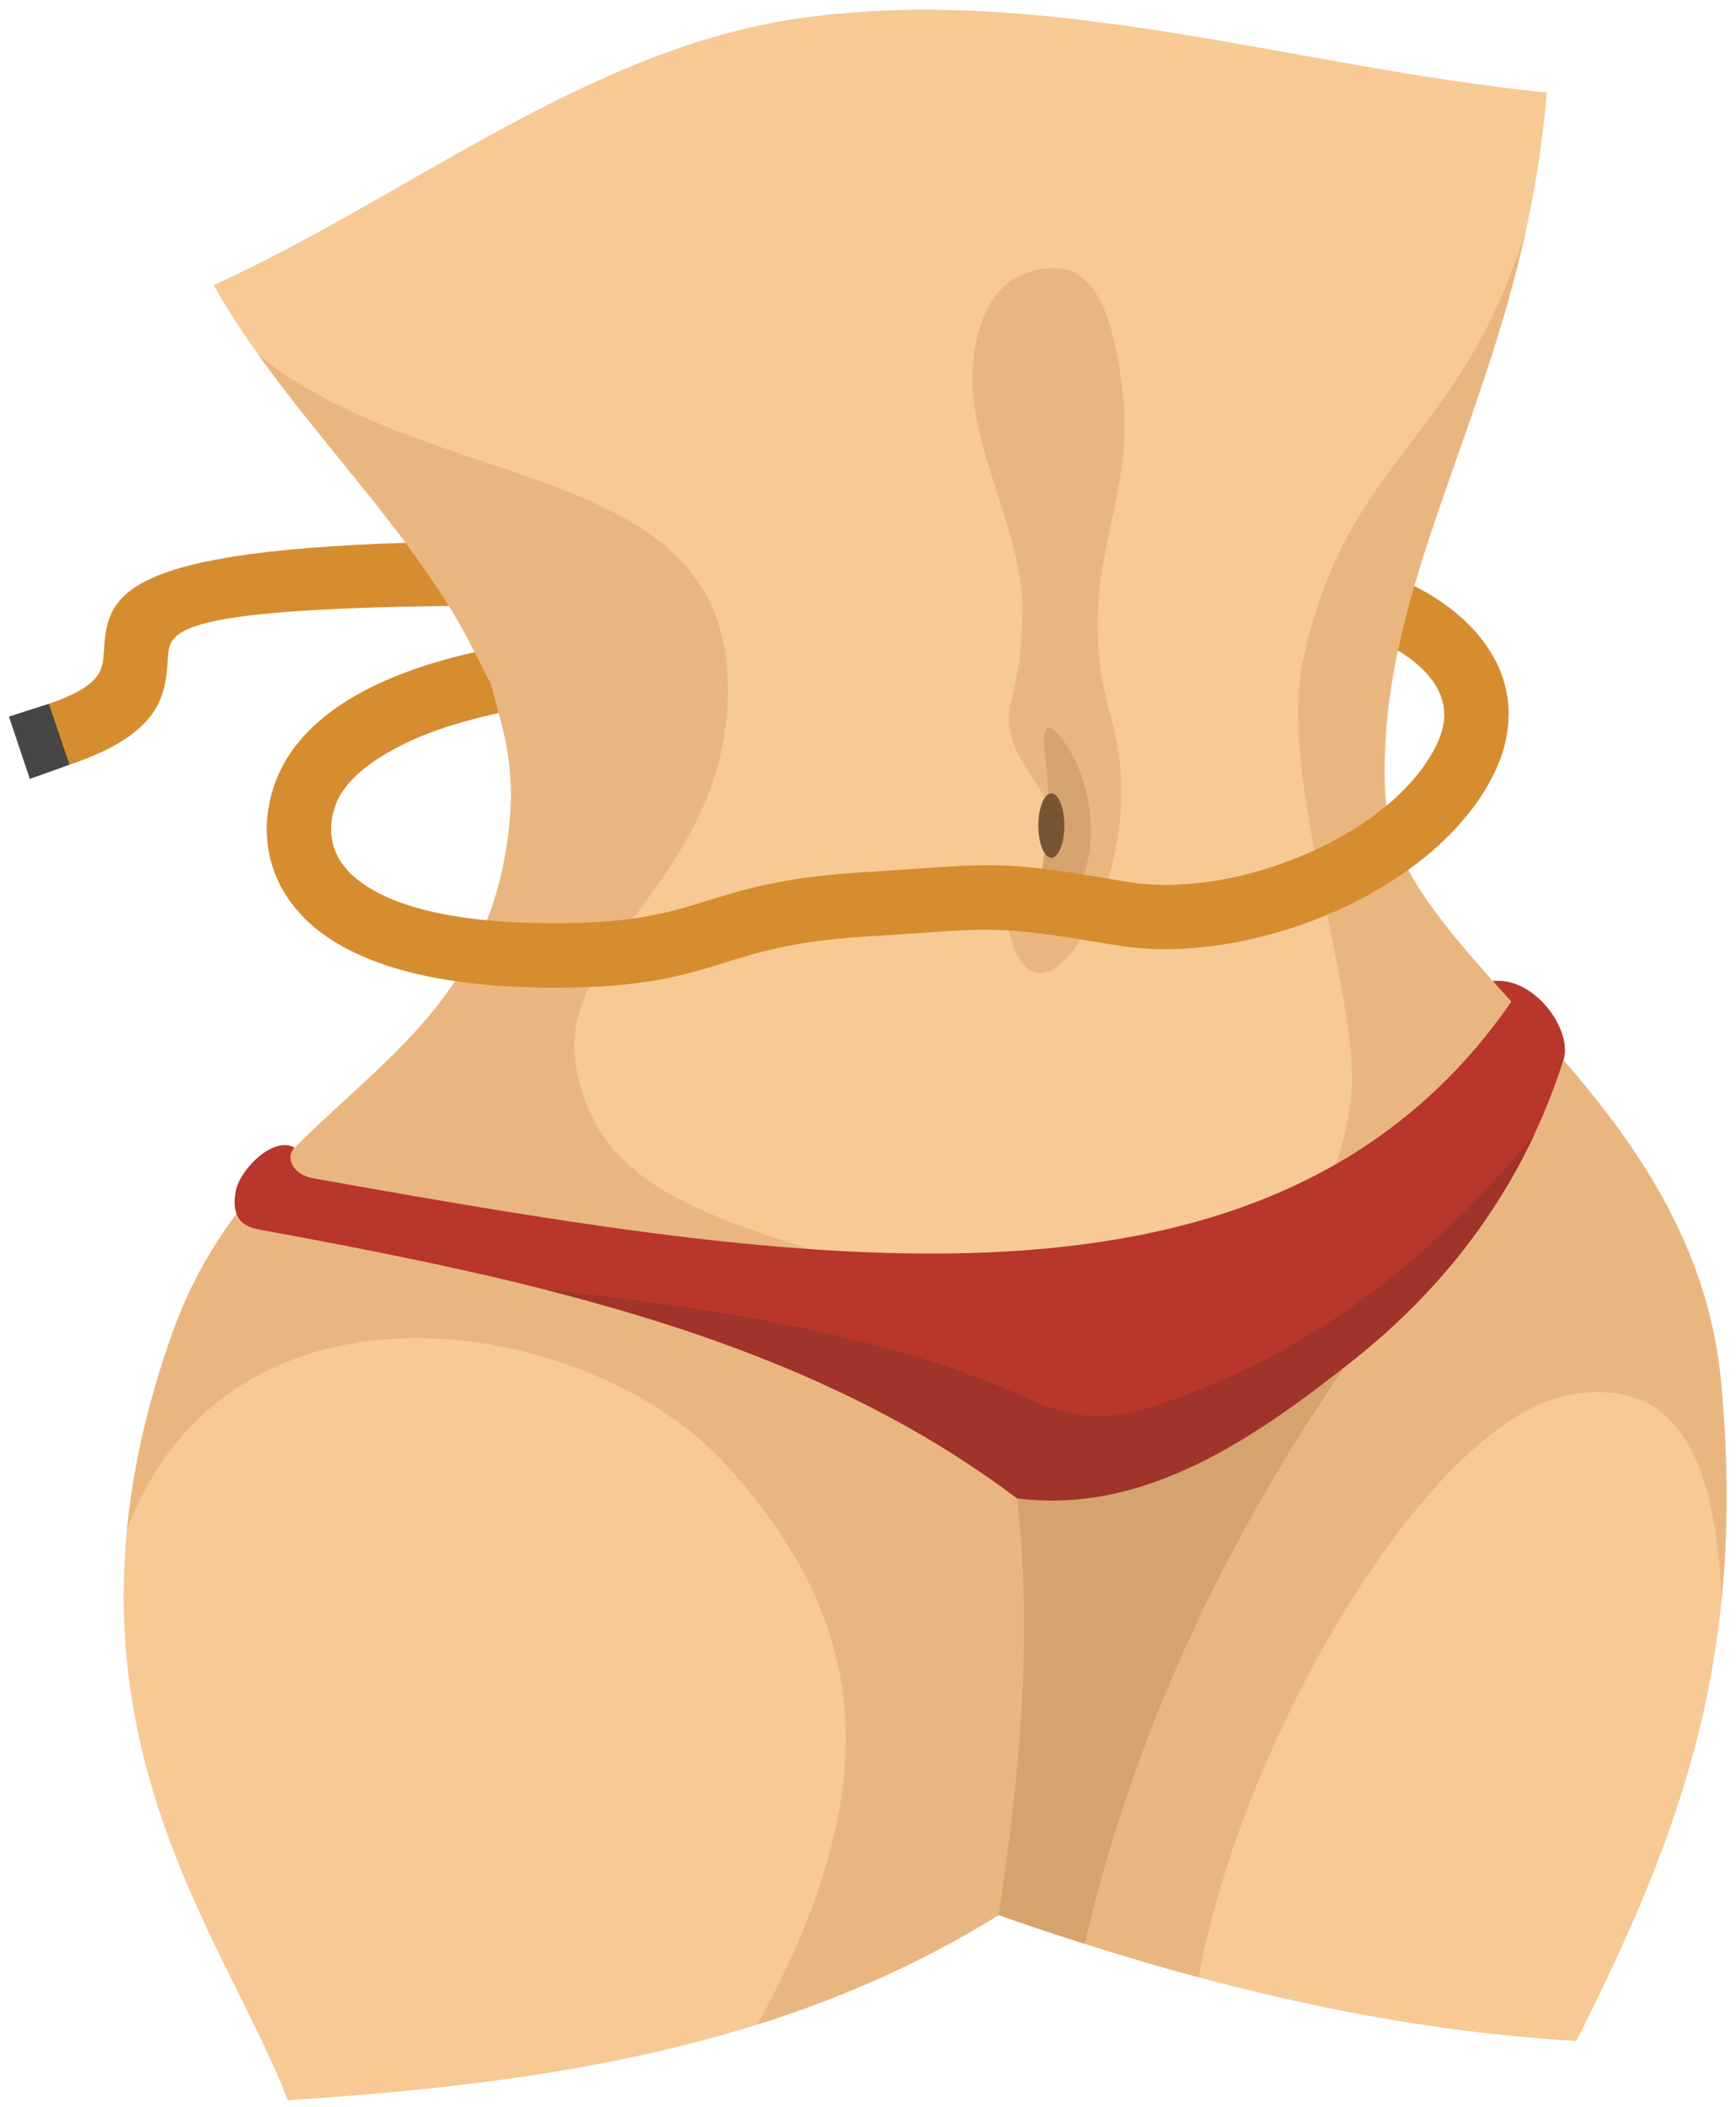 <?xml version="1.0" encoding="UTF-8"?>
<!DOCTYPE svg  PUBLIC '-//W3C//DTD SVG 1.1//EN'  'http://www.w3.org/Graphics/SVG/1.1/DTD/svg11.dtd'>
<svg version="1.1" viewBox="0 0 389 472" xmlns="http://www.w3.org/2000/svg">
<path d="m10.953 157.63-8.953 2.878 4.682 13.95 8.899-3.172 0.083-7.721-4.711-5.935" fill="#464644"/>
<path d="m47.899 63.877c22.126 39.824 70.296 74.086 66.375 119.47-4.998 57.839-56.255 60.688-75.705 115.39-30.333 85.308 10.954 132.9 25.925 171.68 55.841-3.638 110.61-11.267 159.3-41.485 42.248 14.787 85.145 25.659 129.43 28.211 23.861-47.269 38.008-86.279 32.461-147.22-6.003-65.936-73.235-94.979-75.26-131.64-2.796-50.632 30.873-91.511 36.161-157.56-55.864-5.532-112.03-24.618-167.6-16.593-47.526 6.865-87.393 39.825-131.09 59.737" fill="#F7C995"/>
<path d="m58.025 79.645c23.991 33.449 59.645 64.407 56.249 103.71-3.817 44.168-34.606 56.269-57.611 83.88l36.94 6.618c33.964 7.477 78.674 12.885 108.02 12.113-41.66-12.867-68.095-18.698-72.639-47.781-4.105-26.284 35.037-42.504 34.105-85.13-1.101-50.436-65.611-41.97-105.07-73.406" fill="#EAB680"/>
<path d="m344.7 231.04c-17.137-19.143-33.296-35.058-34.272-52.746-2.345-42.463 20.956-78.07 31.655-127.42-14.565 48.582-40.505 51.016-50.267 97.867-4.834 23.204 9.997 66.525 11.085 90.203 1.137 24.728-17.327 46.376-25.99 69.565l67.789-77.474" fill="#EAB680"/>
<path d="m231.08 431.45c12.453 4.213 24.968 8.067 37.56 11.447 9.509-53.458 52.017-125.5 83.561-130.56 18.695-2.996 31.938 6.467 33.581 45.801 1.46-14.716 1.509-30.538-0.1-48.206-3.341-36.692-25.641-61.959-45.117-83.472l-22.381 40.776c-27.01 14.143-54.02 28.285-81.03 42.426l-6.074 121.79" fill="#EAB680"/>
<path d="m55.258 268.95c-6.553 8.17-12.396 17.714-16.689 29.787-5.641 15.866-8.801 30.425-10.119 43.869 23.576-61.86 104.2-47.643 134.17-14.603 32.198 35.5 36.613 71.395 7.145 125.44 18.629-5.867 36.712-13.756 54.026-24.501 3.925 1.374 7.856 2.714 11.792 4.016l22.973-132.09c-66.123-10.829-132.25-21.659-198.37-32.489l-4.929 0.574" fill="#EAB680"/>
<path d="m52.87 266.61c-1.496 7.47 3.162 8.414 5.514 8.846 61.416 11.286 121.92 24.196 169.52 60.161 8.351 5.543 16.707 11.084 25.06 16.626 16.107-15.352 32.216-30.704 48.325-46.055 23.28-17.967 40.033-40.593 49.044-68.752 2.15-6.45-6.233-18.708-15.837-17.706l4.173 4.628c-53.264 76.883-158.39 59.119-268.49 39.566-4.831-0.86-6.253-4.996-4.153-6.862-4.869-2.727-12.238 4.956-13.159 9.548" fill="#B8362B"/>
<path d="m122.17 288.86c38.497 9.779 74.836 23.408 105.73 46.756 8.355 5.543 16.709 11.084 25.06 16.627 16.111-15.353 32.218-30.705 48.327-46.057 18.473-14.256 32.835-31.449 42.483-52.009-22.088 26.757-48.894 49.029-86.322 61.211-8.812 2.866-17.359 2.364-25.776-1.516-32.292-14.887-70.409-20.713-109.51-25.015l2e-3 3e-3" fill="#A0332A"/>
<path d="m223.79 428.94c6.395 2.238 12.805 4.385 19.234 6.43 10.947-46.766 31.008-89.545 58.265-129.18-22.89 18.073-46.412 32.823-73.386 29.431 3.638 32.044 0.423 62.803-4.113 93.316" fill="#D5A36D"/>
<path d="m218.04 81.472c-1.675 17.653 11.14 37.309 11.083 55.04-0.069 7.727-0.737 13.699-2.682 21.19-2.835 13.654 12.482 18.85 9.193 32.86-2.267 9.665-12.768 9.53-8.679 21.145 3.372 9.576 9.569 6.955 14.226 0.213 9.326-13.508 12.334-33.128 8.368-48.928-2.386-9.044-3.568-13.826-3.607-23.422 0.056-18.172 7.901-32.792 5.732-50.835-1.359-11.32-3.885-28.666-15.288-28.666-12.165 0-17.197 9.294-18.346 21.403" fill="#EAB680"/>
<path d="m237.39 204.6c-5.459 5.457-4.161-7.529-3.873-9.694 1.429-11.024 1.975-14.651 0.62-25.903-1.552-12.885 5.63-1.746 7.603 3.132 3.984 9.844 4.114 23.503-3.497 31.563l-0.853 0.902" fill="#D5A36D"/>
<path d="m235.58 192.13c1.606 0 2.915-3.241 2.915-7.214 0-3.974-1.309-7.215-2.915-7.215s-2.913 3.241-2.913 7.215c0 3.973 1.307 7.214 2.913 7.214" fill="#753"/>
<path d="m316.9 131.25c-1.402 4.812-2.646 9.61-3.668 14.428 2.789 1.691 5.254 3.677 7.098 5.921 2.025 2.463 3.287 5.288 3.287 8.401h0.029c0 2.193-0.624 4.657-2.037 7.402-5.052 9.819-15.745 18.031-28.119 23.526-13.476 5.981-28.677 8.63-40.735 6.605-26.334-4.42-28.778-4.25-48.119-2.908-3.58 0.248-7.727 0.536-11.89 0.794-17.269 1.065-26.012 3.776-34.315 6.35-8.349 2.587-16.202 5.022-34.04 5.022-24.651 0-38.295-4.463-45.086-10.456-2.789-2.464-4.273-5.155-4.83-7.799-0.57-2.702-0.234-5.483 0.629-8.004 2.534-7.404 12.283-12.688 19.074-15.549 5.05-2.128 11.439-3.926 17.567-5.283l-1.748-6.515-3.636-7.094c-16.874 3.741-38.788 11.914-44.913 29.814-1.625 4.748-2.227 10.129-1.08 15.566 1.16 5.494 4.054 10.923 9.4 15.643 9.173 8.095 25.98 14.124 54.623 14.124 19.887 0 28.796-2.764 38.272-5.7 7.495-2.324 15.389-4.771 30.929-5.73 5.177-0.319 8.839-0.573 12.003-0.794 17.882-1.239 20.143-1.397 44.791 2.741 14.747 2.476 32.988-0.608 48.916-7.68 15.178-6.739 28.491-17.192 35.117-30.07 2.51-4.878 3.617-9.564 3.617-14.005h0.027c0-6.714-2.54-12.585-6.615-17.543-3.724-4.527-8.713-8.208-14.109-10.985l-0.439-0.222zm-305.95 26.379c11.811-3.997 12.055-7.746 12.277-11.177 0.791-12.259 1.468-22.742 67.656-24.879 3.474 4.665 6.755 9.371 9.706 14.147-62.268 0.76-62.594 5.758-62.975 11.634-0.517 8.047-1.086 16.84-22.037 23.931l-4.627-13.656" fill="#D68D2F"/>
</svg>
